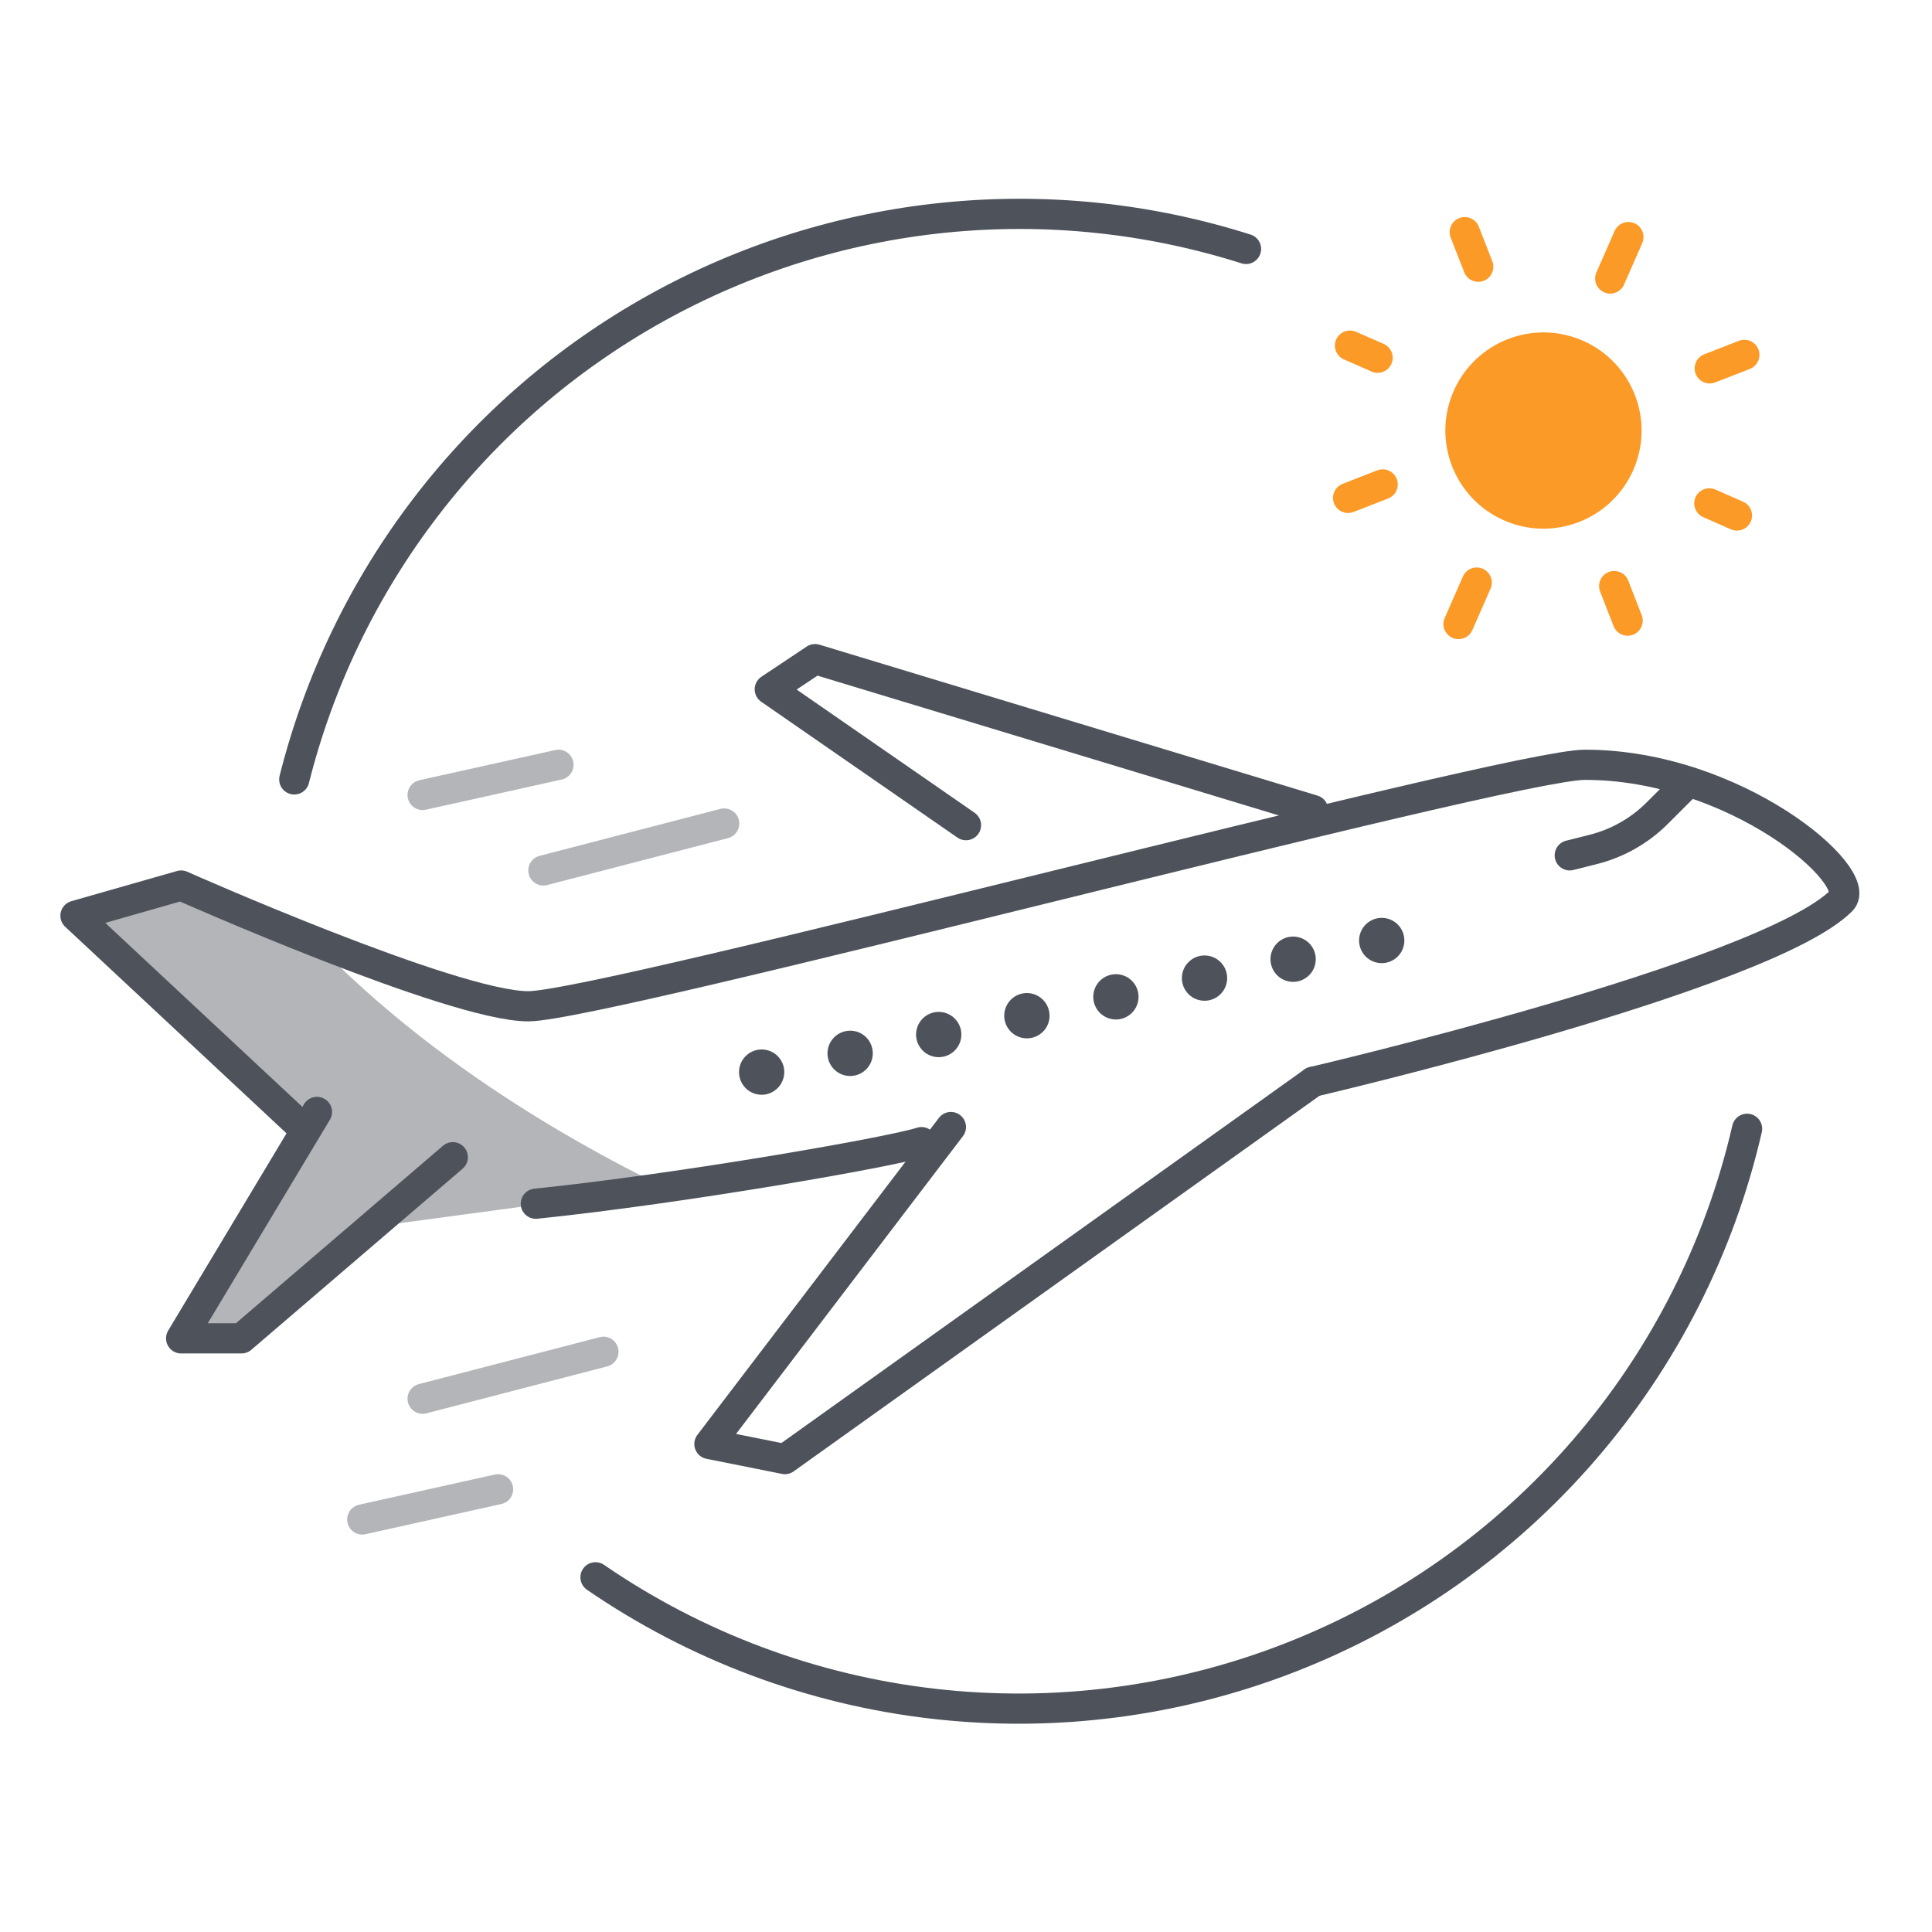 <?xml version="1.0" encoding="utf-8"?>
<svg xmlns="http://www.w3.org/2000/svg" fill="none" height="128" viewBox="0 0 128 128" width="128">
<path d="M19.496 51.638C21.145 45.08 24.119 38.928 28.235 33.562C32.35 28.196 37.521 23.73 43.428 20.438C49.335 17.145 55.854 15.097 62.582 14.419C69.311 13.741 76.107 14.447 82.552 16.494" stroke="#4D525B" stroke-linecap="round" stroke-linejoin="round" stroke-width="2"/>
<path d="M115.749 74.785C113.939 82.652 110.233 89.957 104.954 96.064C99.675 102.171 92.984 106.896 85.461 109.825C77.939 112.755 69.815 113.801 61.796 112.873C53.777 111.945 46.107 109.07 39.453 104.5" stroke="#4D525B" stroke-linecap="round" stroke-linejoin="round" stroke-width="2"/>
<path d="M97.837 38.597L96.631 41.344" stroke="#FC9A27" stroke-linecap="round" stroke-linejoin="round" stroke-width="2"/>
<path d="M107.887 15.706L106.681 18.453" stroke="#FC9A27" stroke-linecap="round" stroke-linejoin="round" stroke-width="2"/>
<path d="M104.872 22.573C101.585 21.13 97.75 22.625 96.307 25.912C94.864 29.199 96.359 33.034 99.646 34.477C102.933 35.92 106.768 34.425 108.211 31.138C109.654 27.851 108.159 24.017 104.872 22.573Z" fill="#FC9A27"/>
<path d="M106.943 38.827L107.836 41.119" stroke="#FC9A27" stroke-linecap="round" stroke-linejoin="round" stroke-width="2"/>
<path d="M97.044 15.379L97.938 17.672" stroke="#FC9A27" stroke-linecap="round" stroke-linejoin="round" stroke-width="2"/>
<path d="M113.247 33.349L115.078 34.153" stroke="#FC9A27" stroke-linecap="round" stroke-linejoin="round" stroke-width="2"/>
<path d="M89.44 22.897L91.271 23.701" stroke="#FC9A27" stroke-linecap="round" stroke-linejoin="round" stroke-width="2"/>
<path d="M113.274 24.405L115.567 23.512" stroke="#FC9A27" stroke-linecap="round" stroke-linejoin="round" stroke-width="2"/>
<path d="M89.314 32.987L91.606 32.094" stroke="#FC9A27" stroke-linecap="round" stroke-linejoin="round" stroke-width="2"/>
<path d="M20.8 62.339C16.03 60.459 12 58.669 12 58.669L5 60.669L20 74.669L12.5 88.169H16.5L25.5 81.169L44.04 78.669C34.5 74.009 26.57 68.359 20.8 62.339Z" fill="#B3B5B9"/>
<path d="M87 71.669C87 71.669 117 64.669 122 59.669C123.58 58.089 115 50.669 105 50.669C99.9 50.669 40 66.669 35 66.669C30 66.669 12 58.669 12 58.669L5 60.669L20 74.669" stroke="#4D525B" stroke-linecap="round" stroke-linejoin="round" stroke-width="2"/>
<path d="M21 73.669L12 88.669H16L30 76.669" stroke="#4D525B" stroke-linecap="round" stroke-linejoin="round" stroke-width="2"/>
<path d="M35.5 79.749C45.19 78.749 59.12 76.309 61.05 75.669" stroke="#4D525B" stroke-linecap="round" stroke-linejoin="round" stroke-width="2"/>
<path d="M63 74.669L47 95.669L52 96.669L87 71.669" stroke="#4D525B" stroke-linecap="round" stroke-linejoin="round" stroke-width="2"/>
<path d="M64 54.669L51 45.669L54 43.669L87 53.669" stroke="#4D525B" stroke-linecap="round" stroke-linejoin="round" stroke-width="2"/>
<path d="M104 56.669L105.55 56.279C107.154 55.877 108.62 55.048 109.79 53.879L111.74 51.929" stroke="#4D525B" stroke-linecap="round" stroke-linejoin="round" stroke-width="2"/>
<path d="M47.98 54.559L36 57.669" stroke="#B3B5B9" stroke-linecap="round" stroke-linejoin="round" stroke-width="2"/>
<path d="M37 50.669L28 52.669" stroke="#B3B5B9" stroke-linecap="round" stroke-linejoin="round" stroke-width="2"/>
<path d="M39.98 89.559L28 92.669" stroke="#B3B5B9" stroke-linecap="round" stroke-linejoin="round" stroke-width="2"/>
<path d="M33 98.669L24 100.669" stroke="#B3B5B9" stroke-linecap="round" stroke-linejoin="round" stroke-width="2"/>
<path d="M51.93 70.719C51.868 70.428 51.722 70.163 51.51 69.956C51.298 69.749 51.029 69.61 50.737 69.556C50.446 69.501 50.145 69.535 49.872 69.651C49.6 69.768 49.368 69.963 49.206 70.211C49.044 70.46 48.96 70.751 48.963 71.047C48.966 71.343 49.057 71.632 49.225 71.877C49.392 72.122 49.628 72.311 49.903 72.422C50.178 72.533 50.48 72.559 50.77 72.499C51.159 72.414 51.499 72.18 51.716 71.847C51.933 71.514 52.01 71.108 51.93 70.719Z" fill="#4D525B"/>
<path d="M57.79 69.469C57.749 69.277 57.672 69.095 57.561 68.933C57.45 68.771 57.308 68.633 57.144 68.526C56.979 68.419 56.795 68.346 56.602 68.31C56.41 68.275 56.212 68.278 56.02 68.319C55.729 68.379 55.462 68.524 55.254 68.737C55.046 68.949 54.905 69.218 54.85 69.51C54.795 69.802 54.828 70.104 54.945 70.378C55.062 70.651 55.258 70.883 55.507 71.045C55.756 71.207 56.048 71.291 56.345 71.287C56.643 71.283 56.932 71.191 57.177 71.022C57.421 70.853 57.61 70.615 57.719 70.338C57.829 70.062 57.853 69.759 57.79 69.469Z" fill="#4D525B"/>
<path d="M63.66 68.229C63.598 67.939 63.452 67.674 63.239 67.466C63.027 67.26 62.758 67.12 62.467 67.066C62.175 67.012 61.874 67.045 61.602 67.162C61.329 67.278 61.098 67.473 60.936 67.722C60.774 67.97 60.689 68.261 60.693 68.557C60.696 68.854 60.787 69.142 60.954 69.387C61.121 69.632 61.358 69.822 61.633 69.932C61.908 70.043 62.209 70.069 62.5 70.009C62.693 69.968 62.876 69.89 63.039 69.779C63.202 69.667 63.341 69.525 63.449 69.359C63.557 69.194 63.631 69.009 63.667 68.815C63.703 68.621 63.701 68.422 63.66 68.229Z" fill="#4D525B"/>
<path d="M69.5 66.979C69.438 66.688 69.291 66.423 69.078 66.216C68.865 66.01 68.596 65.871 68.304 65.817C68.012 65.763 67.711 65.798 67.438 65.915C67.166 66.033 66.934 66.229 66.773 66.478C66.612 66.728 66.529 67.019 66.533 67.316C66.538 67.613 66.631 67.901 66.799 68.146C66.968 68.39 67.206 68.578 67.482 68.687C67.758 68.796 68.06 68.821 68.35 68.759C68.543 68.718 68.726 68.64 68.888 68.528C69.051 68.417 69.19 68.274 69.297 68.109C69.404 67.943 69.477 67.758 69.512 67.564C69.546 67.37 69.543 67.171 69.5 66.979Z" fill="#4D525B"/>
<path d="M75.4 65.739C75.34 65.448 75.195 65.181 74.983 64.973C74.77 64.764 74.501 64.624 74.209 64.569C73.917 64.514 73.615 64.547 73.341 64.664C73.068 64.781 72.836 64.976 72.674 65.226C72.512 65.475 72.428 65.767 72.432 66.064C72.436 66.362 72.528 66.651 72.697 66.895C72.866 67.14 73.104 67.329 73.381 67.438C73.657 67.547 73.96 67.572 74.251 67.509C74.637 67.425 74.974 67.192 75.189 66.86C75.405 66.529 75.481 66.126 75.4 65.739Z" fill="#4D525B"/>
<path d="M81.269 64.488C81.207 64.198 81.061 63.933 80.848 63.726C80.635 63.519 80.365 63.38 80.073 63.327C79.781 63.273 79.48 63.308 79.208 63.425C78.935 63.543 78.704 63.739 78.543 63.988C78.382 64.238 78.298 64.529 78.303 64.826C78.308 65.123 78.4 65.411 78.569 65.655C78.738 65.9 78.975 66.088 79.251 66.197C79.527 66.306 79.829 66.331 80.12 66.268C80.508 66.184 80.847 65.95 81.063 65.616C81.278 65.283 81.353 64.877 81.269 64.488Z" fill="#4D525B"/>
<path d="M87.14 63.239C87.079 62.949 86.932 62.683 86.72 62.476C86.508 62.269 86.239 62.13 85.947 62.076C85.656 62.021 85.355 62.055 85.082 62.171C84.81 62.288 84.578 62.483 84.416 62.731C84.254 62.98 84.17 63.27 84.173 63.567C84.176 63.863 84.267 64.152 84.435 64.397C84.602 64.642 84.838 64.831 85.113 64.942C85.388 65.053 85.69 65.079 85.98 65.019C86.173 64.978 86.357 64.9 86.519 64.788C86.682 64.677 86.822 64.535 86.93 64.369C87.037 64.204 87.111 64.019 87.147 63.825C87.184 63.631 87.181 63.432 87.14 63.239Z" fill="#4D525B"/>
<path d="M93.01 61.999C92.949 61.709 92.802 61.444 92.59 61.236C92.378 61.03 92.109 60.89 91.817 60.836C91.526 60.782 91.225 60.815 90.953 60.932C90.68 61.048 90.448 61.243 90.286 61.492C90.124 61.74 90.04 62.031 90.043 62.327C90.046 62.624 90.137 62.913 90.305 63.157C90.472 63.402 90.708 63.592 90.983 63.702C91.258 63.813 91.56 63.84 91.85 63.779C92.043 63.738 92.227 63.66 92.39 63.549C92.553 63.437 92.692 63.295 92.8 63.13C92.907 62.964 92.981 62.779 93.018 62.585C93.054 62.391 93.051 62.192 93.01 61.999Z" fill="#4D525B"/>
</svg>